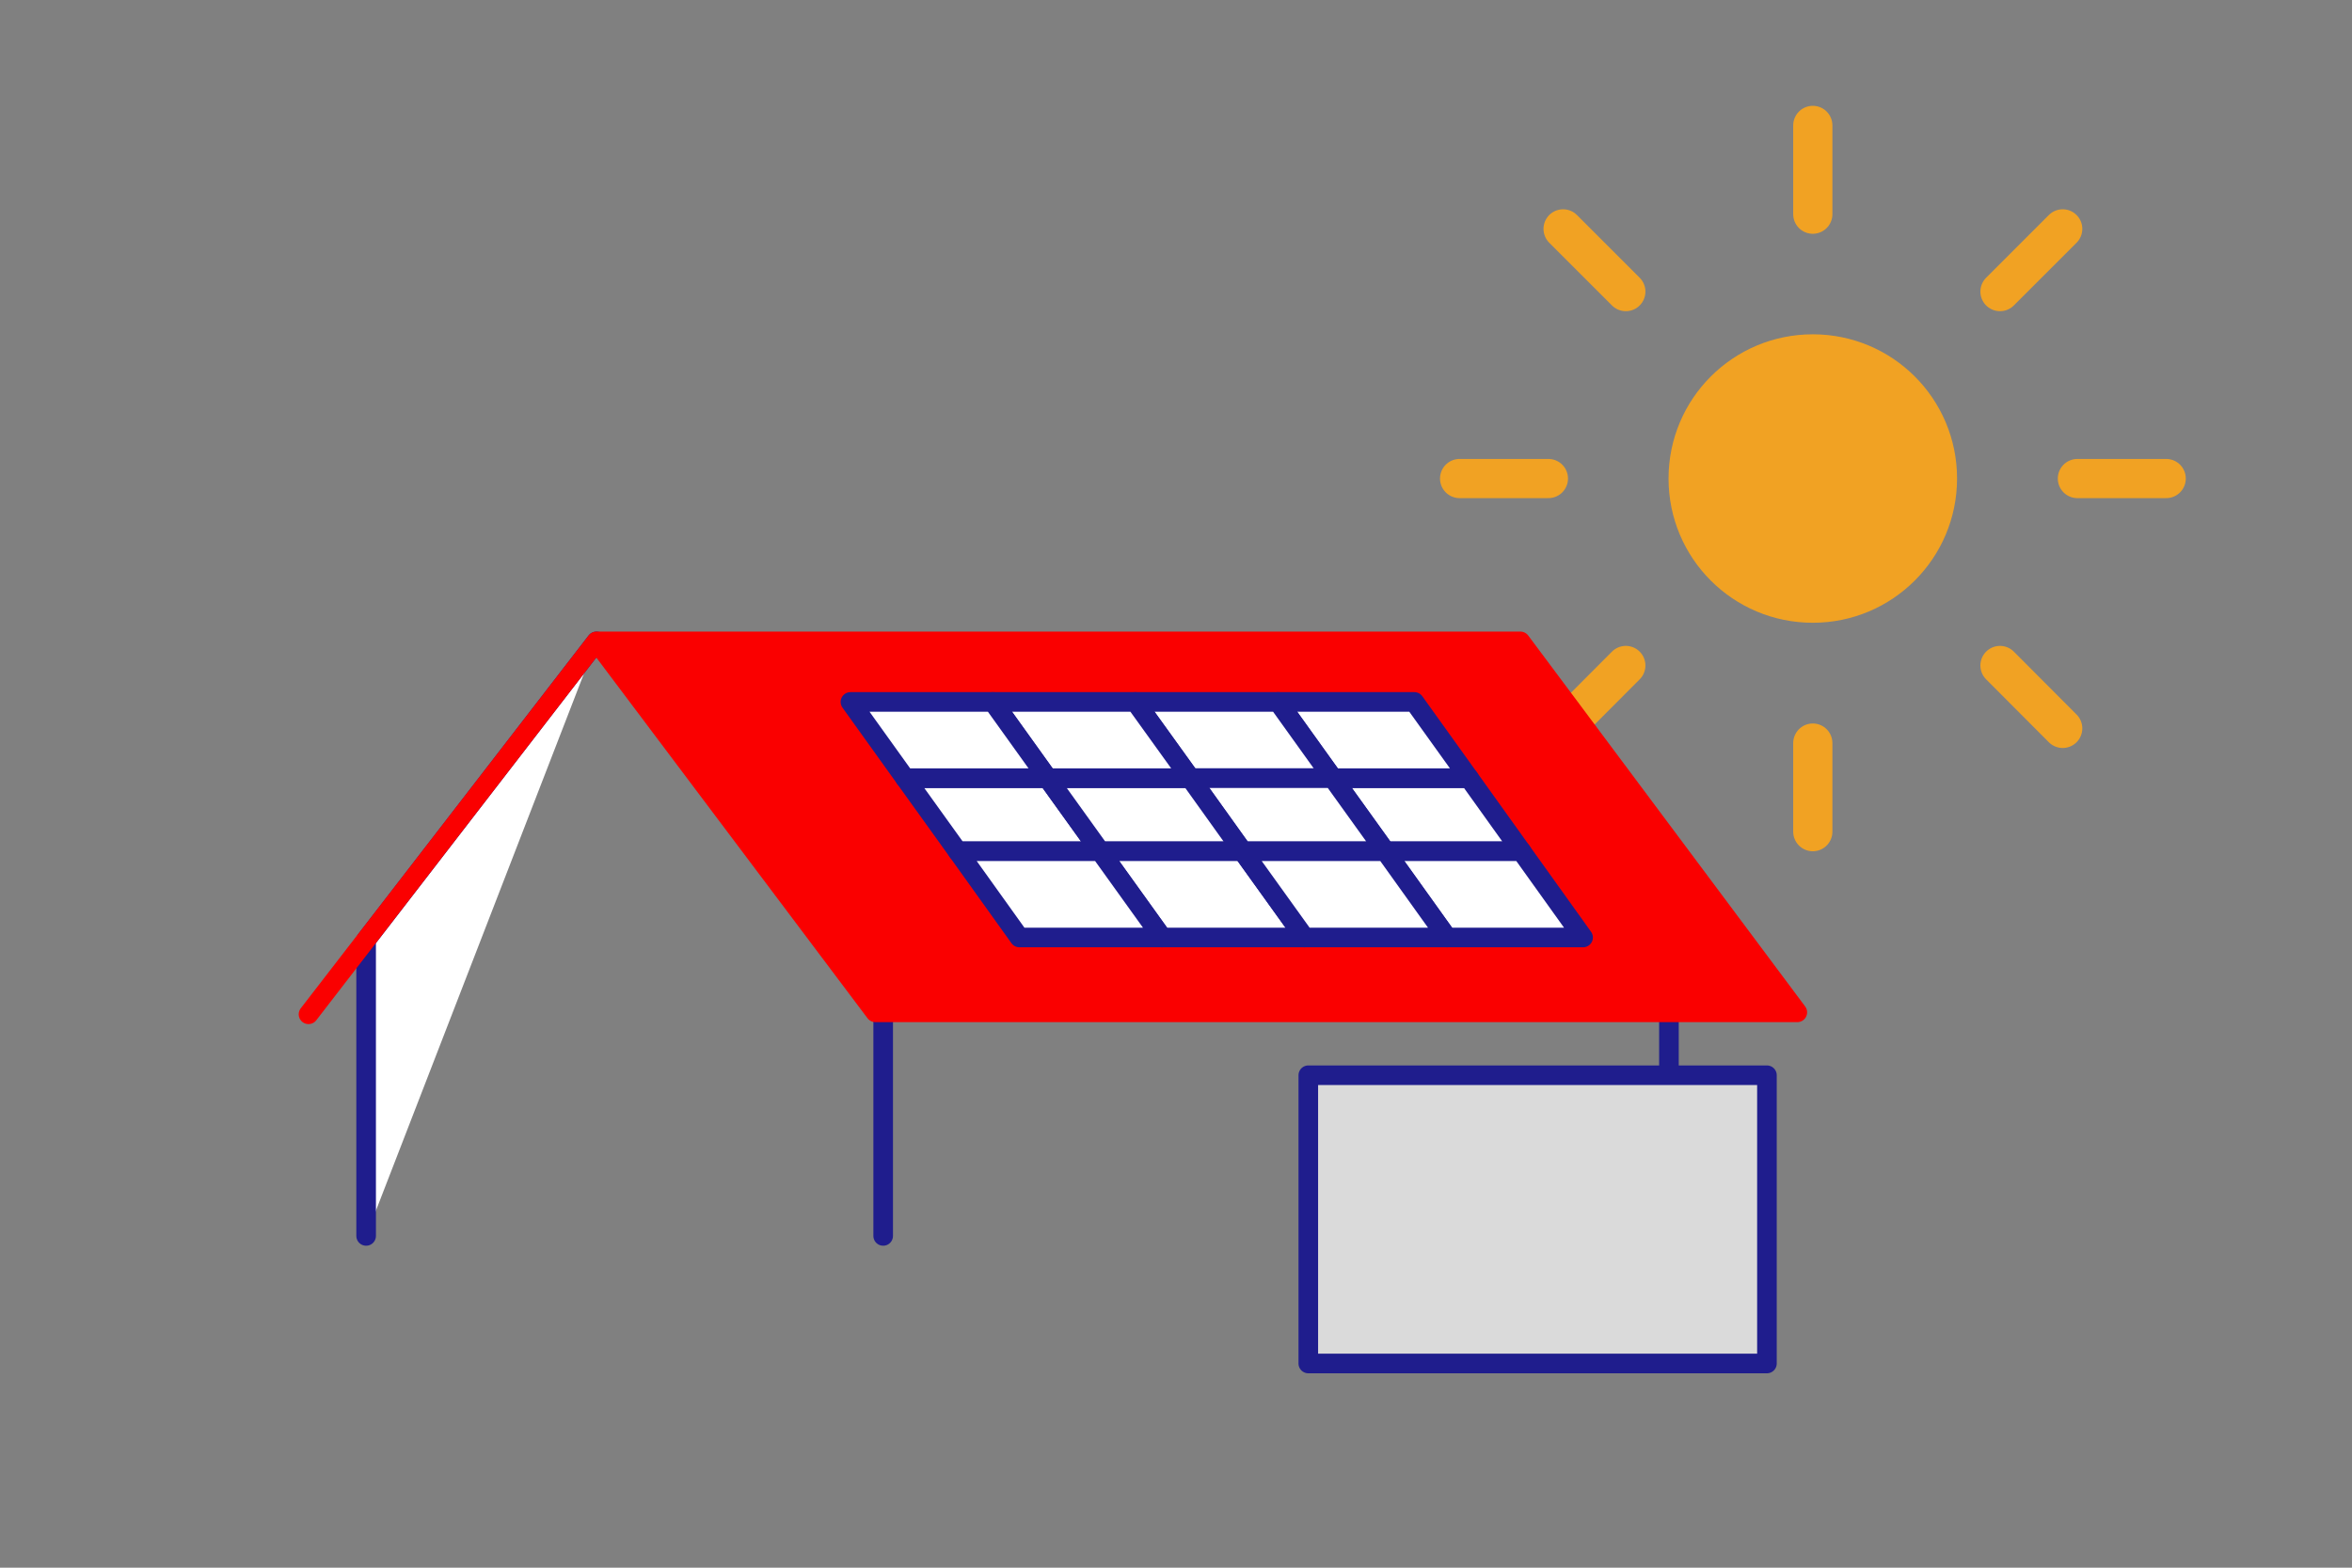<?xml version="1.0" encoding="UTF-8"?><svg id="_レイヤー_2" xmlns="http://www.w3.org/2000/svg" viewBox="0 0 120 80"><rect x="0" y="0" width="120" height="80" fill="#808080" stroke="none"/><defs><style>.cls-1{fill:#dadada;}.cls-1,.cls-2{stroke:#1f1d8d;}.cls-1,.cls-2,.cls-3,.cls-4{stroke-linecap:round;stroke-linejoin:round;}.cls-2{fill:#fff;}.cls-3{fill:#fa0000;stroke:#fa0000;}.cls-5{fill:#f1a223;}.cls-4{fill:none;stroke:#f1a223;stroke-width:2px;}.cls-6{opacity:0;}</style></defs><g id="design"><g><rect class="cls-6" width="120" height="80"/><g><path class="cls-5" d="m99.85,24.42c0,4.06-3.29,7.36-7.36,7.36s-7.36-3.29-7.36-7.36,3.29-7.36,7.36-7.36,7.36,3.29,7.36,7.36"/><g><line class="cls-4" x1="92.49" y1="6.4" x2="92.49" y2="10.93"/><line class="cls-4" x1="92.49" y1="37.92" x2="92.49" y2="42.44"/></g><g><line class="cls-4" x1="105.24" y1="11.68" x2="102.04" y2="14.88"/><line class="cls-4" x1="82.95" y1="33.96" x2="79.75" y2="37.17"/></g><g><line class="cls-4" x1="110.52" y1="24.42" x2="105.99" y2="24.42"/><line class="cls-4" x1="79" y1="24.42" x2="74.47" y2="24.42"/></g><g><line class="cls-4" x1="105.24" y1="37.17" x2="102.04" y2="33.96"/><line class="cls-4" x1="82.95" y1="14.88" x2="79.75" y2="11.68"/></g></g><g><line class="cls-2" x1="85.15" y1="63.07" x2="85.15" y2="51.25"/><polyline class="cls-2" points="30.43 32.73 18.68 47.96 18.68 63.07"/><line class="cls-2" x1="45.06" y1="63.07" x2="45.06" y2="51.06"/><polyline class="cls-3" points="15.74 51.76 30.43 32.73 44.66 51.66 91.7 51.66 77.57 32.73 30.43 32.73"/><g><polygon class="cls-2" points="70.68 43.44 77.62 43.44 74.95 39.71 68 39.71 70.68 43.44"/><polygon class="cls-2" points="74.95 39.71 72.16 35.82 65.21 35.82 68 39.71 74.95 39.71"/><polygon class="cls-2" points="68 39.71 65.21 35.82 57.93 35.82 60.73 39.71 68 39.71"/><polygon class="cls-2" points="60.73 39.71 63.4 43.44 70.68 43.44 68 39.71 60.73 39.71"/><polygon class="cls-2" points="46.18 39.71 48.86 43.44 56.13 43.44 53.45 39.71 46.18 39.71"/><polygon class="cls-2" points="53.45 39.71 56.13 43.44 63.4 43.44 60.73 39.71 53.45 39.71"/><polygon class="cls-2" points="60.73 39.71 57.93 35.82 50.66 35.82 53.45 39.71 60.73 39.71"/><polygon class="cls-2" points="56.13 43.44 59.29 47.84 66.56 47.84 63.4 43.44 56.13 43.44"/><polygon class="cls-2" points="77.62 43.44 70.68 43.44 73.83 47.84 80.77 47.84 77.62 43.44"/><polygon class="cls-2" points="48.86 43.44 52.01 47.84 59.29 47.84 56.13 43.44 48.86 43.44"/><polygon class="cls-2" points="63.4 43.44 66.56 47.84 73.83 47.84 70.68 43.44 63.4 43.44"/><polygon class="cls-2" points="53.45 39.71 50.66 35.82 43.39 35.82 46.18 39.71 53.45 39.71"/></g><rect class="cls-1" x="66.75" y="54.87" width="23.4" height="14.71"/></g></g></g></svg>